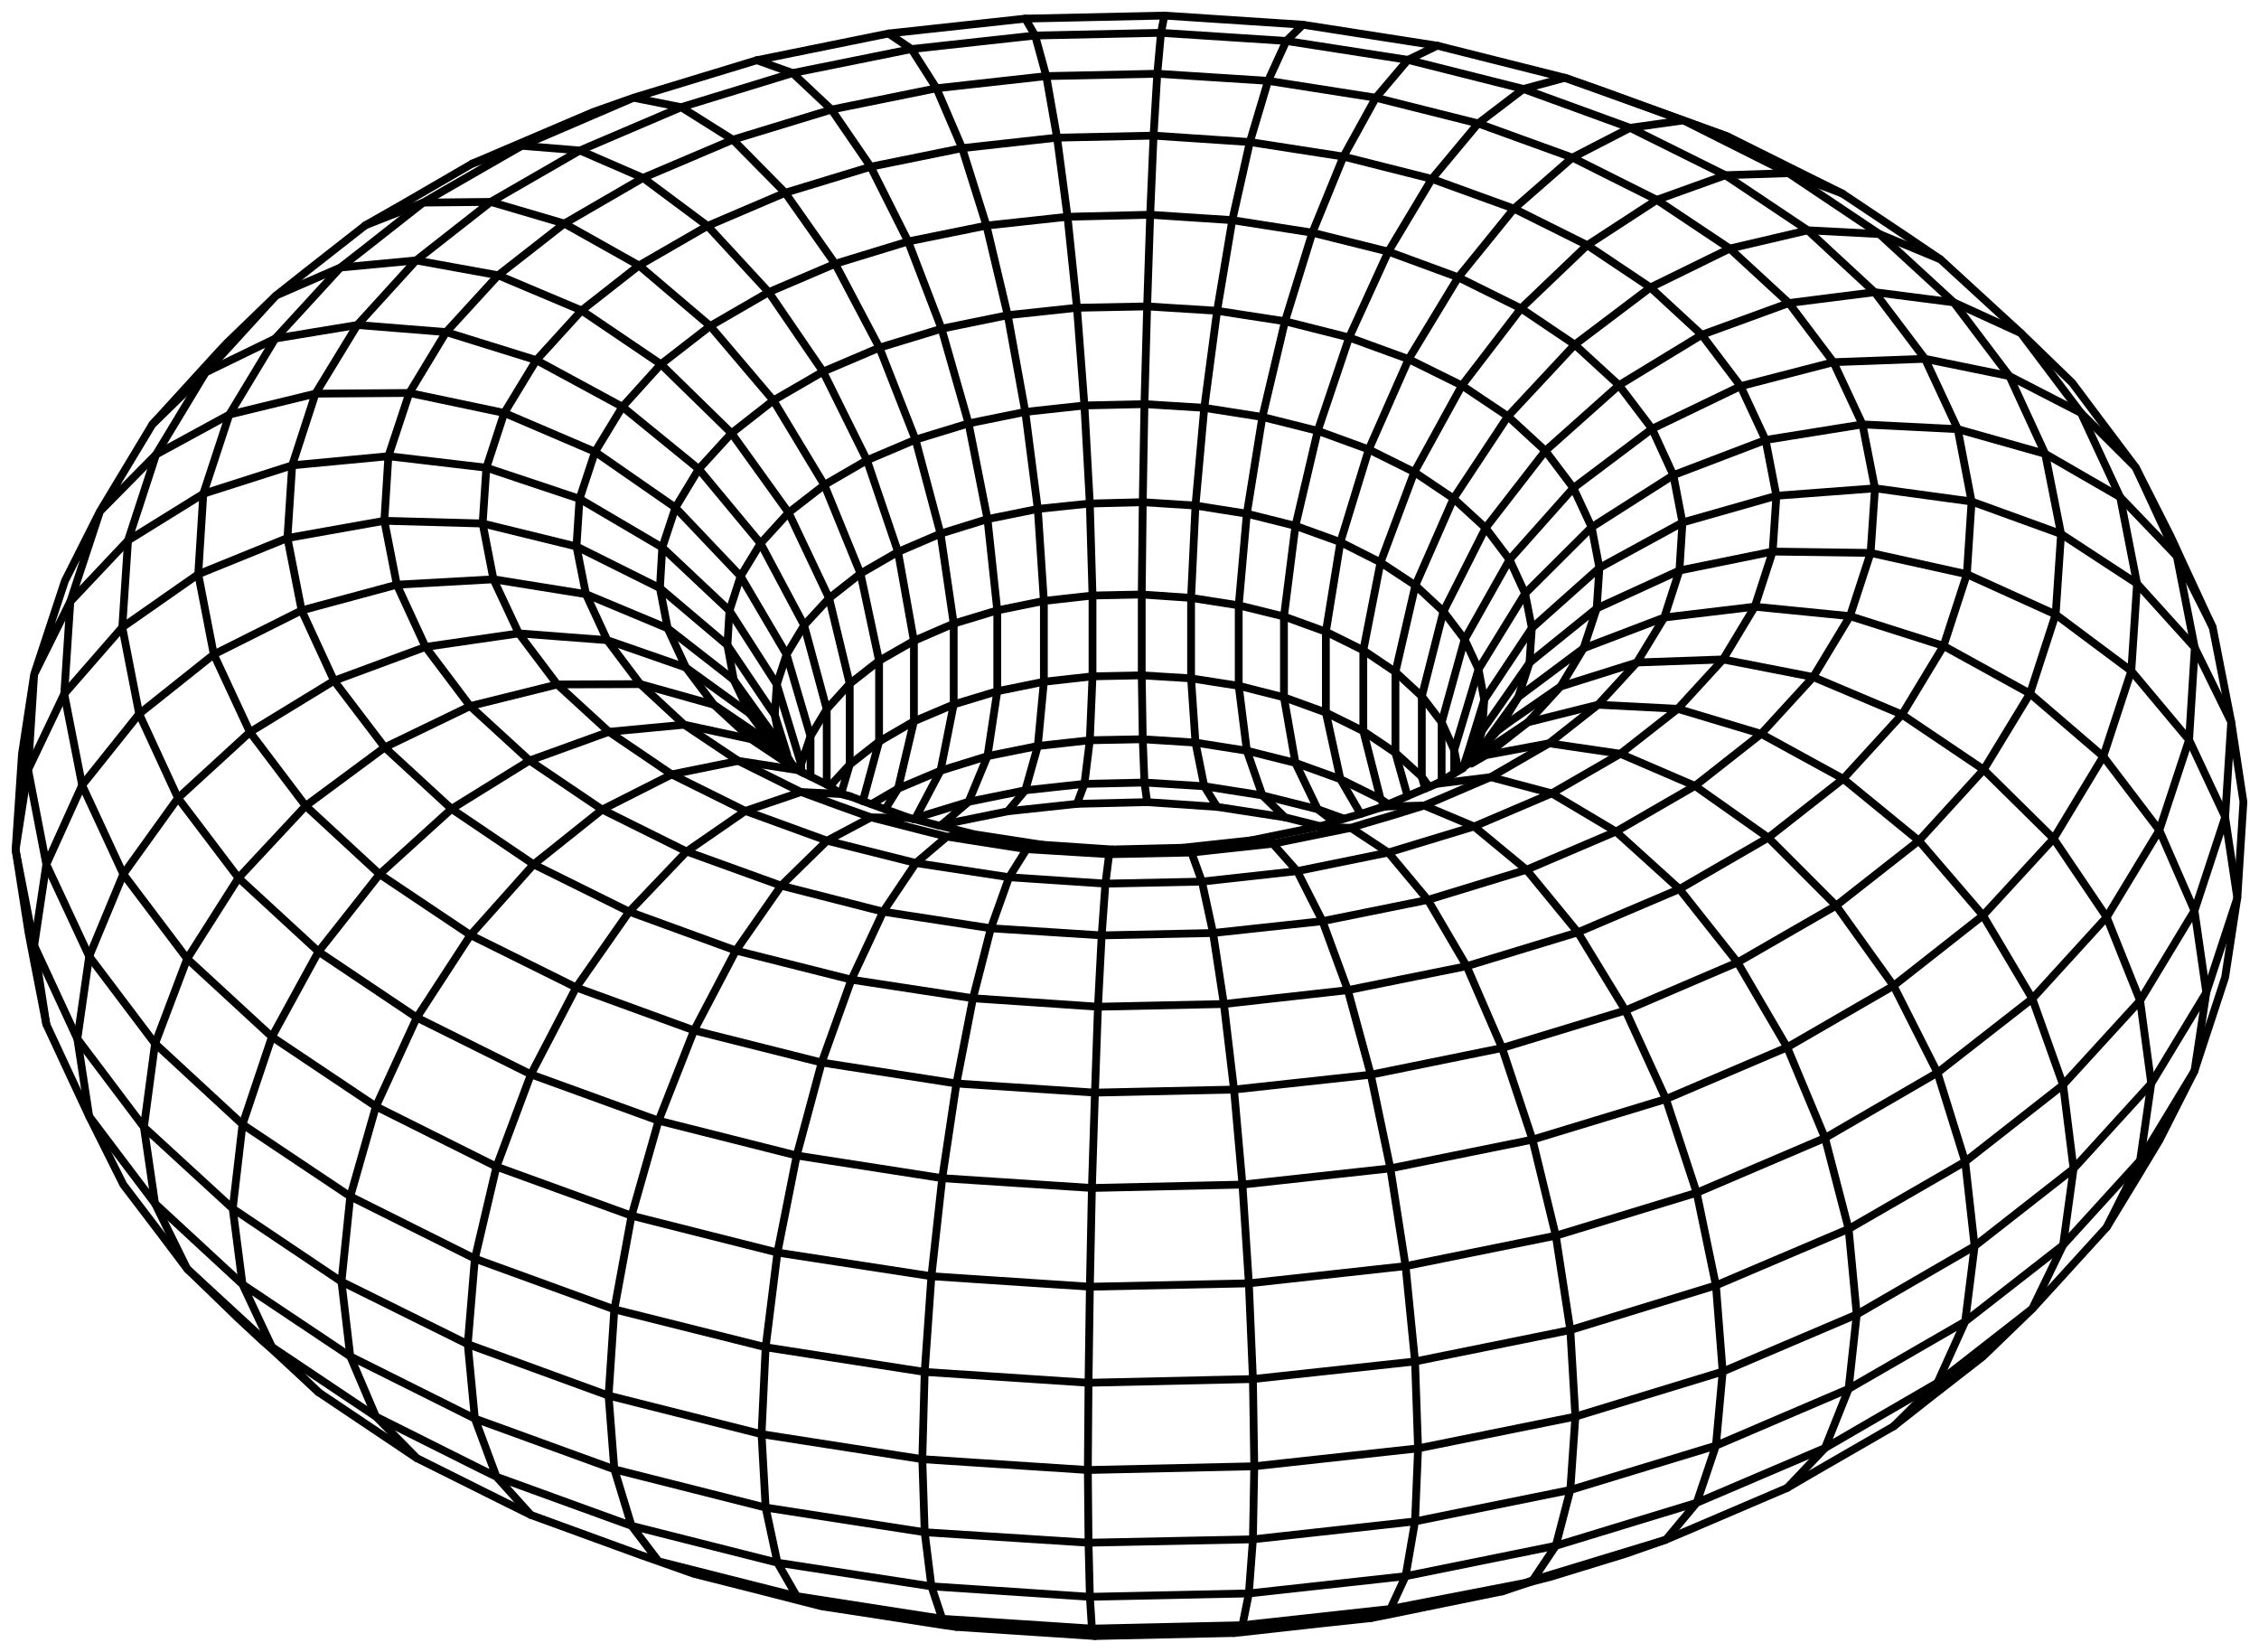 <?xml version="1.0" encoding="UTF-8"?> <svg xmlns="http://www.w3.org/2000/svg" width="145" height="106" viewBox="0 0 145 106" fill="none"> <path d="M126.745 79.977L119.18 84.361L110.574 88.028L101.123 90.915L91.022 92.955L80.509 94.105L69.823 94.344L59.201 93.649L48.883 92.043L39.063 89.569L30.024 86.27" stroke="black" stroke-width="0.5" stroke-linecap="round" stroke-linejoin="round"></path> <path d="M132.428 69.625L126.142 74.551L118.663 78.87L110.144 82.494L100.802 85.359L90.831 87.377L80.426 88.506L69.87 88.745L59.356 88.05L49.147 86.466L39.436 84.035L30.483 80.78L22.485 76.787L15.57 72.164L9.956 66.977" stroke="black" stroke-width="0.5" stroke-linecap="round" stroke-linejoin="round"></path> <path d="M138.605 53.282L135.224 58.86L130.455 64.09L124.364 68.843L117.146 73.032L108.909 76.548L99.87 79.304L90.223 81.257L80.165 82.364L69.956 82.581L59.79 81.908L49.905 80.389L40.541 78.023L31.87 74.877L24.132 71.013L17.455 66.543L12.014 61.529L7.918 56.104L5.273 50.396L4.124 44.536L4.514 38.611L8.221 34.683L13.055 31.688L18.756 29.865L24.934 29.279L31.22 30.017L37.203 32.014L42.513 35.139L46.827 39.197L49.862 43.928L51.422 49.05V49.463" stroke="black" stroke-width="0.5" stroke-linecap="round" stroke-linejoin="round"></path> <path d="M9.956 66.976L12.015 61.529L15.31 56.342L19.623 51.719L24.696 47.965L30.18 45.317L35.772 43.928L41.105 43.906L45.83 45.23L48.8 47.248L49.667 47.834" stroke="black" stroke-width="0.5" stroke-linecap="round" stroke-linejoin="round"></path> <path d="M30.024 86.271L30.48 80.78L31.867 74.877L34.078 68.952L36.983 63.374L40.386 58.513L44.071 54.65L47.843 52.045L51.419 50.83L53.999 50.96L54.584 51.112" stroke="black" stroke-width="0.5" stroke-linecap="round" stroke-linejoin="round"></path> <path d="M120.33 18.753L123.56 23.028L125.662 27.543L126.551 32.187L126.248 36.853L124.752 41.454L122.086 45.86L118.314 49.983L113.502 53.76L107.801 57.058L101.276 59.836L94.145 62.007L86.514 63.547L78.559 64.437L70.474 64.611L62.453 64.068L54.65 62.875L47.237 61.008L40.387 58.512L34.252 55.474L28.985 51.915L24.693 47.965L21.442 43.689L19.361 39.175L18.45 34.531L18.754 29.865L20.249 25.264L22.937 20.858L26.709 16.713L31.976 17.668L37.33 19.925L42.424 23.375L46.955 27.803L50.618 32.903L53.219 38.394L54.542 43.885V49.072L54.021 50.83" stroke="black" stroke-width="0.5" stroke-linecap="round" stroke-linejoin="round"></path> <path d="M131.946 39.436L130.299 44.514L127.329 49.397L123.167 53.955L117.856 58.122L111.527 61.768L104.33 64.85L96.418 67.259L87.986 68.973L79.207 69.928L70.276 70.124L61.389 69.538L52.74 68.192L44.546 66.13L36.981 63.374L30.196 60.01L24.365 56.104L19.618 51.72L16.042 46.988L13.722 41.997L12.725 36.853L13.05 31.688L14.719 26.609L20.247 25.264L26.273 25.221L32.364 26.501L38.195 28.997L43.354 32.578L47.538 36.983L50.486 41.997L52.025 47.249V49.831" stroke="black" stroke-width="0.5" stroke-linecap="round" stroke-linejoin="round"></path> <path d="M95.141 46.88L95.77 45.99L98.176 42.539L98.675 42.127L102.49 39.045L107.8 36.614L113.783 35.399L120.069 35.486L126.247 36.853L131.948 39.436" stroke="black" stroke-width="0.5" stroke-linecap="round" stroke-linejoin="round"></path> <path d="M50.12 47.856L49.644 47.184L49.21 46.576L47.107 43.646L46.565 43.212L42.859 40.325L37.613 38.133L31.674 37.179L25.474 37.526L19.361 39.175L13.726 41.997L8.935 45.816L5.272 50.396L2.974 55.474L2.194 60.683L2.974 65.74" stroke="black" stroke-width="0.5" stroke-linecap="round" stroke-linejoin="round"></path> <path d="M101.883 15.736L105.937 18.449L109.231 21.488L111.724 24.786L113.328 28.237L114.022 31.818L113.783 35.399L112.635 38.937L110.597 42.322L107.692 45.491L104.007 48.377L99.607 50.916L94.621 53.043L91.413 51.698L89.311 52.349L87.685 52.826L86.71 53.13L81.702 54.15L80.315 53.933" stroke="black" stroke-width="0.5" stroke-linecap="round" stroke-linejoin="round"></path> <path d="M53.066 50.352V45.513L51.614 40.13L53.218 38.394L55.234 36.81L57.64 35.421L60.371 34.249L63.384 33.316L66.614 32.664L69.952 32.317L73.356 32.23L76.737 32.447L80.032 32.968L83.153 33.749L86.036 34.791L88.616 36.093L90.849 37.569L92.648 39.24L94.013 41.042L94.902 42.952L95.27 44.905L95.141 46.88L94.577 48.638L94.382 48.811L93.948 49.224L93.905 49.31L93.601 49.484L93.341 49.636" stroke="black" stroke-width="0.5" stroke-linecap="round" stroke-linejoin="round"></path> <path d="M96.183 46.837H96.204L96.942 46.294L100.171 44.059L105.07 42.518L110.598 42.322L116.385 43.451L122.086 45.86L127.332 49.397L131.819 53.825L135.222 58.86L137.368 64.22L138.084 69.538L137.368 74.486L135.222 78.761" stroke="black" stroke-width="0.5" stroke-linecap="round" stroke-linejoin="round"></path> <path d="M9.781 27.238L13.206 23.896L17.671 21.726L22.939 20.858L28.64 21.314L34.427 23.115L39.955 26.11L44.854 30.103L48.82 34.878L51.617 40.13L50.489 41.996L49.861 43.928L49.731 45.881L50.533 48.442" stroke="black" stroke-width="0.5" stroke-linecap="round" stroke-linejoin="round"></path> <path d="M93.952 49.137L94.277 48.139L95.274 44.905L95.296 44.861L98.33 40.304L102.666 36.441L107.998 33.532L114.024 31.818L120.354 31.34L126.553 32.187L132.297 34.27L137.175 37.461L140.881 41.562L140.513 47.487L142.832 52.436L140.86 58.447L141.618 63.699L140.86 68.734L138.605 73.183L137.218 75.484L135.224 78.761L132.102 82.19L130.455 83.992L127.29 87.052L127.182 87.138L123.974 89.634L121.546 91.544" stroke="black" stroke-width="0.5" stroke-linecap="round" stroke-linejoin="round"></path> <path d="M95.013 48.117L95.685 47.184L97.462 44.731L98.069 44.276L101.646 41.606L106.826 39.631L112.636 38.937L118.748 39.544L124.753 41.454L130.302 44.514L135.006 48.551L138.604 53.282" stroke="black" stroke-width="0.5" stroke-linecap="round" stroke-linejoin="round"></path> <path d="M95.38 48.464L99.433 47.705L104.007 48.377L108.798 50.439L113.501 53.76L117.858 58.122L121.543 63.266L124.361 68.843L126.139 74.551L126.746 79.977" stroke="black" stroke-width="0.5" stroke-linecap="round" stroke-linejoin="round"></path> <path d="M55.385 51.416L56.426 47.596V42.409L55.233 36.809L52.914 31.123L49.641 25.698L45.587 20.923L41.014 17.038L36.223 14.347L31.498 12.958L27.162 13.002L23.456 14.456" stroke="black" stroke-width="0.5" stroke-linecap="round" stroke-linejoin="round"></path> <path d="M92.536 50.114V46.359L94.01 41.042L96.893 35.92L100.99 31.319L106.041 27.521L111.72 24.786L117.681 23.245L123.555 23.028L128.974 24.135L133.57 26.501L137.081 29.995L139.726 35.703L140.875 41.563L143.216 46.337L142.826 52.436L143.606 57.623L142.826 62.723L141.894 65.566L140.853 68.735L138.512 72.598L137.363 74.486L133.548 78.674L132.421 79.912L130.448 83.992L124.357 88.745L121.539 91.544L116.532 94.431L114.711 95.494L108.317 98.229L106.929 98.815L98.367 101.419L96.416 102.135L92.688 102.895L89.09 103.633L87.984 103.85" stroke="black" stroke-width="0.5" stroke-linecap="round" stroke-linejoin="round"></path> <path d="M92.192 50.309L92.539 50.266L95.682 49.875L99.606 50.917L103.724 53.369L107.799 57.059L111.528 61.768L114.714 67.216L117.142 73.032L118.659 78.87L119.18 84.361L118.659 89.135L117.142 92.933L114.714 95.494" stroke="black" stroke-width="0.5" stroke-linecap="round" stroke-linejoin="round"></path> <path d="M90.347 51.09L89.567 48.312L87.508 46.923V41.736L88.613 36.093L90.781 30.299L93.837 24.743L97.631 19.795L101.879 15.736" stroke="black" stroke-width="0.5" stroke-linecap="round" stroke-linejoin="round"></path> <path d="M58.401 52.501L55.908 52.458L53.784 51.698L51.421 50.83L51.313 50.786L47.389 48.833L43.921 46.511L39.087 46.967L35.77 43.928L33.299 40.651L31.674 37.179L30.98 33.598L31.218 30.017L32.367 26.501L34.426 23.115L37.331 19.925L41.016 17.038L45.416 14.499L50.402 12.372L55.886 10.701L61.761 9.508L67.852 8.835L74.051 8.705L80.229 9.117L86.233 10.05L91.913 11.483L97.18 13.392L101.884 15.736L106.349 12.828L110.75 11.244L114.803 11.114L118.25 12.416" stroke="black" stroke-width="0.5" stroke-linecap="round" stroke-linejoin="round"></path> <path d="M60.437 52.935L62.171 51.459L63.385 48.529L64.013 44.362V39.175L63.385 33.315L62.171 27.174L60.437 21.097L58.291 15.497L55.885 10.701L53.37 7.033L50.877 4.689L48.58 3.865" stroke="black" stroke-width="0.5" stroke-linecap="round" stroke-linejoin="round"></path> <path d="M84.559 53.065L86.705 53.13L89.111 54.715L91.647 57.753L94.14 62.007L96.416 67.259L98.367 73.14L99.863 79.304L100.795 85.359L101.12 90.915L100.795 95.624L99.863 99.205L98.324 101.506L96.416 102.135" stroke="black" stroke-width="0.5" stroke-linecap="round" stroke-linejoin="round"></path> <path d="M82.481 52.457L81.029 51.047L80.032 48.182L79.511 44.015V38.85L80.032 32.968L81.029 26.761L82.481 20.619L84.237 14.933L86.231 10.05L88.312 6.274L90.371 3.843L92.257 2.931" stroke="black" stroke-width="0.5" stroke-linecap="round" stroke-linejoin="round"></path> <path d="M55.928 51.611L57.641 50.613L60.372 49.462L63.385 48.529L66.615 47.878L69.953 47.509L73.356 47.444L76.738 47.661L80.033 48.182L83.154 48.963L86.037 50.005L87.338 52.24" stroke="black" stroke-width="0.5" stroke-linecap="round" stroke-linejoin="round"></path> <path d="M53.26 50.461L54.539 49.072L56.425 47.596L58.658 46.294L61.215 45.209L64.012 44.362L67.003 43.755L70.125 43.407L73.289 43.342L76.454 43.538L79.51 44.015L82.415 44.753L85.103 45.73L87.509 46.923L88.615 51.285L88.897 51.719" stroke="black" stroke-width="0.5" stroke-linecap="round" stroke-linejoin="round"></path> <path d="M86.272 52.544L84.581 51.937L83.151 48.963L82.414 44.753V39.566L83.151 33.75L84.581 27.651L86.597 21.661L89.112 16.149L91.908 11.483L94.878 7.923L97.782 5.71L100.448 4.993L108.057 7.728L110.918 8.77" stroke="black" stroke-width="0.5" stroke-linecap="round" stroke-linejoin="round"></path> <path d="M64.684 52.067L65.811 50.721L66.614 47.878L67.004 43.755V38.568L66.614 32.665L65.811 26.436L64.684 20.229L63.319 14.478L61.758 9.508L60.111 5.666L58.507 3.149L57.032 2.151" stroke="black" stroke-width="0.5" stroke-linecap="round" stroke-linejoin="round"></path> <path d="M56.82 51.936L57.643 50.613L58.662 46.294V41.128L57.643 35.421L55.649 29.539L52.831 23.853L49.341 18.753L45.418 14.499L41.278 11.417L37.224 9.659L33.496 9.355L30.309 10.506" stroke="black" stroke-width="0.5" stroke-linecap="round" stroke-linejoin="round"></path> <path d="M78.123 51.785L77.299 50.461L76.735 47.661L76.453 43.537V38.372L76.735 32.447L77.299 26.175L78.123 19.946L79.098 14.13L80.225 9.117L81.396 5.188L82.566 2.628L83.628 1.586" stroke="black" stroke-width="0.5" stroke-linecap="round" stroke-linejoin="round"></path> <path d="M69.129 51.589L69.606 50.309L69.953 47.509L70.126 43.407V38.22L69.953 32.317L69.606 26.023L69.129 19.751L68.522 13.913L67.85 8.835L67.156 4.885L66.441 2.28L65.812 1.195" stroke="black" stroke-width="0.5" stroke-linecap="round" stroke-linejoin="round"></path> <path d="M93.603 49.419L93.343 48.138L94.904 42.951L97.895 38.09L102.165 33.836L107.411 30.494L113.329 28.237L119.55 27.238L125.663 27.542L131.277 29.127L136.089 31.905L139.731 35.703L142.028 40.26" stroke="black" stroke-width="0.5" stroke-linecap="round" stroke-linejoin="round"></path> <path d="M73.633 51.481L73.46 50.222L73.351 47.444L73.286 43.342V38.155L73.351 32.23L73.46 25.937L73.633 19.664L73.828 13.783L74.045 8.705L74.283 4.733L74.522 2.107L74.739 1" stroke="black" stroke-width="0.5" stroke-linecap="round" stroke-linejoin="round"></path> <path d="M61.391 104.414L60.48 103.893L59.786 101.81L59.353 98.337L59.201 93.649L59.353 88.05L59.786 81.908L60.48 75.614L61.391 69.537L62.453 64.068L63.602 59.576L64.772 56.299L65.899 54.498L66.896 54.215" stroke="black" stroke-width="0.5" stroke-linecap="round" stroke-linejoin="round"></path> <path d="M91.739 50.504L91.262 49.853L89.571 48.312V43.125L90.85 37.569L93.299 31.992L96.789 26.718L101.081 22.117L105.937 18.449L111.031 15.953L116.038 14.781L120.633 15.02L124.557 16.648" stroke="black" stroke-width="0.5" stroke-linecap="round" stroke-linejoin="round"></path> <path d="M91.48 50.613L91.263 49.853V44.688L92.65 39.24L95.36 33.88L99.197 28.932L103.922 24.721L109.233 21.488L114.826 19.448L120.331 18.753" stroke="black" stroke-width="0.5" stroke-linecap="round" stroke-linejoin="round"></path> <path d="M75.892 54.411L76.477 54.715L77.149 56.581L77.864 59.88L78.558 64.438L79.208 69.928L79.75 76.027L80.162 82.364L80.422 88.506L80.509 94.105L80.422 98.793L80.162 102.266L79.75 104.306L79.208 104.805" stroke="black" stroke-width="0.5" stroke-linecap="round" stroke-linejoin="round"></path> <path d="M89.115 51.611L88.616 51.285L86.037 50.005L85.105 45.73V40.542L86.037 34.791L87.857 28.845L90.415 23.05L93.602 17.798L97.178 13.392L100.928 10.115L104.635 8.205L110.748 11.244L116.037 14.781L120.329 18.753L125.401 19.404L129.715 21.379L133.573 26.501L136.088 31.905L137.172 37.461L136.803 43.06L135.004 48.551L131.817 53.825L127.287 58.751L121.543 63.265L114.715 67.215L106.933 70.536L98.371 73.14L89.245 74.985L79.75 76.027L70.083 76.244L60.48 75.614L51.137 74.16L42.272 71.925L34.078 68.951L26.751 65.305L20.443 61.073L15.306 56.342L11.426 51.22L8.933 45.816L7.849 40.26L8.218 34.683L10.017 29.17L13.204 23.896L14.742 22.225L17.712 18.97L21.852 17.169L26.708 16.713L31.498 12.958L37.221 9.659L43.724 6.881L47.041 8.965L53.37 7.033L60.111 5.666L67.156 4.885L74.288 4.733L81.398 5.189L88.313 6.274L94.881 7.923L100.928 10.115L106.347 12.828L111.03 15.953L114.823 19.447L117.684 23.245L119.548 27.239L120.351 31.34L120.069 35.486L118.746 39.544L116.384 43.451L113.046 47.097L108.797 50.439L103.725 53.369L97.98 55.821L91.651 57.753L84.888 59.12L77.865 59.88L70.711 60.032L63.601 59.576L56.687 58.512L50.14 56.841L44.071 54.649L38.652 51.958L33.991 48.811L30.176 45.317L27.315 41.519L25.472 37.526L24.67 33.424L24.93 29.279L26.274 25.22L28.637 21.314L31.975 17.668L36.224 14.347L41.275 11.417L47.041 8.965" stroke="black" stroke-width="0.5" stroke-linecap="round" stroke-linejoin="round"></path> <path d="M70.282 105L70.087 104.522L69.957 102.482L69.87 99.01L69.826 94.344L69.87 88.744L69.957 82.581L70.087 76.244L70.282 70.123L70.477 64.611L70.715 60.032L70.954 56.711L71.192 54.823L71.387 54.519" stroke="black" stroke-width="0.5" stroke-linecap="round" stroke-linejoin="round"></path> <path d="M60.289 52.978L60.441 52.935L64.689 52.067L69.133 51.589L73.642 51.481L78.129 51.785L82.486 52.457L84.74 53.022" stroke="black" stroke-width="0.5" stroke-linecap="round" stroke-linejoin="round"></path> <path d="M58.612 52.566L58.764 52.501L62.167 51.459L65.809 50.721L69.602 50.309L73.46 50.222L77.297 50.461L81.026 51.047L84.581 51.937L85.621 52.739" stroke="black" stroke-width="0.5" stroke-linecap="round" stroke-linejoin="round"></path> <path d="M58.658 52.566L58.766 52.501L60.37 49.462L61.216 45.209V40.022L60.37 34.248L58.766 28.215L56.447 22.312L53.607 16.93L50.399 12.372L47.039 8.965" stroke="black" stroke-width="0.5" stroke-linecap="round" stroke-linejoin="round"></path> <path d="M34.08 97.23L32.498 96.449L26.753 93.584L24.13 90.915L22.483 87.052L21.919 82.255L22.483 76.786L24.13 71.013L26.753 65.305L30.2 60.01L34.253 55.474L38.654 51.958L43.119 49.701L47.389 48.833L51.161 49.419" stroke="black" stroke-width="0.5" stroke-linecap="round" stroke-linejoin="round"></path> <path d="M20.443 89.352L17.582 86.704L16.823 86.031L15.306 84.621L12.011 81.43L10.211 79.043L7.914 76.026L5.724 71.642L4.966 66.673L5.724 61.377L7.914 56.103L11.425 51.22L16.043 46.988L21.44 43.689L27.314 41.519L33.297 40.651L38.976 41.085L44.027 42.843L47.452 45.317L48.124 45.794" stroke="black" stroke-width="0.5" stroke-linecap="round" stroke-linejoin="round"></path> <path d="M94.552 48.703L94.704 48.594L95.398 48.138L98.064 46.359L102.573 45.23L107.688 45.491L113.042 47.097L118.31 49.983L123.165 53.955L127.284 58.751L130.449 64.09L132.421 69.624" stroke="black" stroke-width="0.5" stroke-linecap="round" stroke-linejoin="round"></path> <path d="M51.612 49.636L51.482 49.571L51.396 49.527L51.201 49.419L50.854 49.072L50.637 48.724L50.485 48.507L50.203 48.355L49.662 47.835L49.575 47.748L48.123 45.794L47.104 43.646L46.692 41.41L46.822 39.197L47.537 36.983L48.816 34.878L50.615 32.903L52.913 31.123L55.644 29.539L58.766 28.215L62.169 27.174L65.811 26.436L69.604 26.023L73.462 25.936L77.299 26.175L81.028 26.761L84.582 27.651L87.856 28.845L90.782 30.299L93.296 31.991L95.356 33.88L96.895 35.92L97.892 38.09L98.325 40.304L98.174 42.539L97.458 44.731L96.179 46.836L95.074 48.052L95.009 48.117L94.597 48.572L94.424 48.898L93.947 49.224L93.6 49.419L93.34 49.636L93.253 49.679" stroke="black" stroke-width="0.5" stroke-linecap="round" stroke-linejoin="round"></path> <path d="M51.484 49.571L51.397 49.528L51.267 49.398L50.855 49.072L50.508 48.964L50.313 48.833L48.233 47.444L45.826 45.231L44.027 42.843L42.857 40.326L42.358 37.743L42.51 35.139L43.355 32.578L44.851 30.104L46.954 27.803L49.642 25.698L52.828 23.853L56.448 22.312L60.436 21.097L64.685 20.229L69.129 19.752L73.637 19.665L78.124 19.947L82.481 20.62L86.6 21.661L90.415 23.05L93.84 24.743L96.788 26.718L99.194 28.932L100.993 31.319L102.164 33.837L102.662 36.441L102.489 39.045L101.643 41.606L100.169 44.059L98.067 46.359L95.379 48.464L94.447 49.007" stroke="black" stroke-width="0.5" stroke-linecap="round" stroke-linejoin="round"></path> <path d="M52.742 103.09L51.289 102.721L48.753 102.07L44.548 101.007L42.272 100.204L41.102 99.791L34.078 97.23L31.867 94.778L30.805 94.257L24.129 90.915L22.828 90.047L17.453 86.444L15.567 82.429L9.952 77.242L9.237 72.337L4.967 66.673L2.192 60.683L1 54.541L1.412 48.377L2.192 43.277L4.165 37.287L6.419 32.816L10.017 29.17L14.721 26.609L17.669 21.726L21.853 17.169L23.218 16.105L27.164 13.002L28.659 12.134L33.493 9.356L40.668 6.274L43.724 6.881L50.878 4.689L58.508 3.149L66.441 2.28L74.527 2.107L82.569 2.628L90.372 3.843L97.786 5.71L104.635 8.205L108.039 7.728L110.922 8.77L115.582 11.092L118.248 12.416L122.28 15.107L124.556 16.648L127.916 19.73L129.715 21.379L133.01 24.569L135.026 27.26L137.085 29.995L139.296 34.357L139.621 35.052L140.077 36.05L142.027 40.26L143.22 46.337L144 51.459L143.61 57.623L141.616 63.7L138.082 69.538L133.097 75.007L132.425 79.912L126.139 84.816L124.361 88.745L117.143 92.933L108.906 96.449L106.933 98.815L104.332 99.726L99.52 101.202L98.328 101.506L89.245 103.264L87.988 103.85L84.736 104.197L79.664 104.761L79.209 104.805L70.278 105L64.686 104.631L61.391 104.414L60.61 104.306L56.145 103.611L52.742 103.09ZM52.742 103.09L51.138 102.439L49.902 100.29L49.144 96.753L48.883 92.043L49.144 86.466L49.902 80.389L51.138 74.16L52.742 68.192L54.649 62.875L56.687 58.513L58.79 55.387L60.784 53.694L65.9 54.498L71.189 54.823L76.478 54.715L81.702 54.15L83.262 55.908L84.888 59.12L86.514 63.548L87.988 68.973L89.245 74.985L90.221 81.257L90.828 87.377L91.023 92.955L90.828 97.643L90.221 101.159L89.245 103.264L79.751 104.306L70.083 104.523L60.48 103.893L51.138 102.439L50.336 102.244L42.272 100.204L40.538 97.925L39.432 94.3L39.064 89.569L39.432 84.035L40.538 78.023L42.272 71.925L44.548 66.13L47.236 61.008L50.141 56.841L53.089 53.955L58.79 55.387L64.772 56.299L70.95 56.711L77.15 56.581L83.262 55.908L89.115 54.715L94.621 53.043L97.981 55.821L101.276 59.836L104.332 64.85L106.933 70.536L108.906 76.548L110.141 82.494L110.575 88.028L110.141 92.781L108.906 96.449L99.867 99.205L90.221 101.159L80.163 102.265L69.953 102.482L59.787 101.81L49.902 100.29L40.538 97.925L31.867 94.778L30.48 91.045L30.025 86.27L21.918 82.255L14.938 77.568L9.237 72.337L9.952 66.977L5.725 61.377L2.973 55.474L1.802 49.397L2.192 43.277L4.512 38.611L6.419 32.816L9.779 27.239L12.532 24.222L13.919 22.703L14.569 22.008L17.713 18.97L19.772 17.342L23.457 14.456L25.971 13.023L30.307 10.506L33.103 9.312L38.089 7.185L40.668 6.274L48.58 3.865L57.034 2.15L65.813 1.195L74.743 1L83.631 1.586L92.258 2.932L100.452 4.993L102.75 5.796L107.865 7.663L108.06 7.728L114.802 11.114L120.633 15.02L125.402 19.404L128.978 24.135L131.276 29.127L132.295 34.27L131.948 39.436L136.803 43.06L140.51 47.487L138.603 53.282L140.857 58.447L137.367 64.22L132.425 69.624L133.097 75.007L126.745 79.977L126.139 84.816L118.66 89.135L110.141 92.781L100.799 95.624L90.828 97.643L80.423 98.793L69.866 99.01L59.353 98.337L49.144 96.753L39.432 94.3L30.48 91.045L22.481 87.052L15.567 82.429L14.938 77.568L15.567 72.164L17.453 66.543L20.444 61.074L24.367 56.103L28.984 51.915L33.992 48.811L39.086 46.967L43.117 49.701L47.843 52.045L53.089 53.955L55.907 52.457L57.532 52.87L59.223 53.304L60.784 53.694L62.54 53.543L66.897 54.215L71.384 54.519L75.892 54.411L80.314 53.933L84.563 53.065L84.736 53.022L85.062 52.935L85.625 52.74L86.275 52.544L87.338 52.24L88.552 51.85L88.942 51.763L89.115 51.611L90.156 51.177L90.351 51.09L91.478 50.613L91.738 50.504L92.193 50.309L92.54 50.114L93.255 49.679L93.342 49.614V48.139L92.54 46.359L91.261 44.688L89.57 43.125L87.511 41.736L85.105 40.543L82.417 39.566L79.512 38.85L76.456 38.372L73.291 38.155L70.126 38.22L67.005 38.568L64.014 39.175L61.217 40.022L58.66 41.129L56.427 42.409L54.541 43.885L53.067 45.513L52.026 47.249L51.42 49.05L51.398 49.441L51.42 49.462L51.615 49.636L52.026 49.831L53.067 50.352L53.262 50.461L53.999 50.96L54.584 51.112L55.386 51.416L55.928 51.611L56.817 51.937L56.882 51.958L58.399 52.501L58.616 52.566H58.66L60.242 52.978H60.285L62.54 53.543" stroke="black" stroke-width="0.5" stroke-linecap="round" stroke-linejoin="round"></path> <path d="M51.396 49.441L51.244 49.397L50.507 48.963L50.29 48.812L48.231 47.444L43.917 46.511L41.099 43.907L38.975 41.085L37.61 38.134L37.003 35.074L37.198 32.014L38.195 28.997L39.951 26.11L42.422 23.376L45.587 20.923L49.337 18.753L53.607 16.93L58.289 15.498L63.318 14.478L68.52 13.913L73.831 13.783L79.099 14.13L84.236 14.933L89.113 16.149L93.6 17.798L97.632 19.795L101.078 22.117L103.918 24.721L106.042 27.521L107.408 30.494L107.993 33.533L107.798 36.614L106.823 39.631L105.067 42.518L102.574 45.23L99.431 47.705L95.681 49.875L92.538 51.221L92.343 51.307L91.411 51.698L88.94 51.763L88.745 51.785L88.549 51.85" stroke="black" stroke-width="0.5" stroke-linecap="round" stroke-linejoin="round"></path> <path d="M50.639 48.725L50.444 48.573L50.119 47.857L49.729 45.882L49.404 45.426L46.694 41.411L42.359 37.743L37.005 35.074L30.979 33.598L24.671 33.424L18.45 34.531L12.727 36.853L7.85 40.261L4.121 44.536L1.802 49.398L1 54.541L1.802 59.663L1.845 59.923L2.106 61.291L2.973 65.74L4.598 69.234L5.725 71.643L9.952 77.242L12.012 81.431L17.453 86.444L20.444 89.352L24.649 92.174L26.752 93.585" stroke="black" stroke-width="0.5" stroke-linecap="round" stroke-linejoin="round"></path> </svg> 